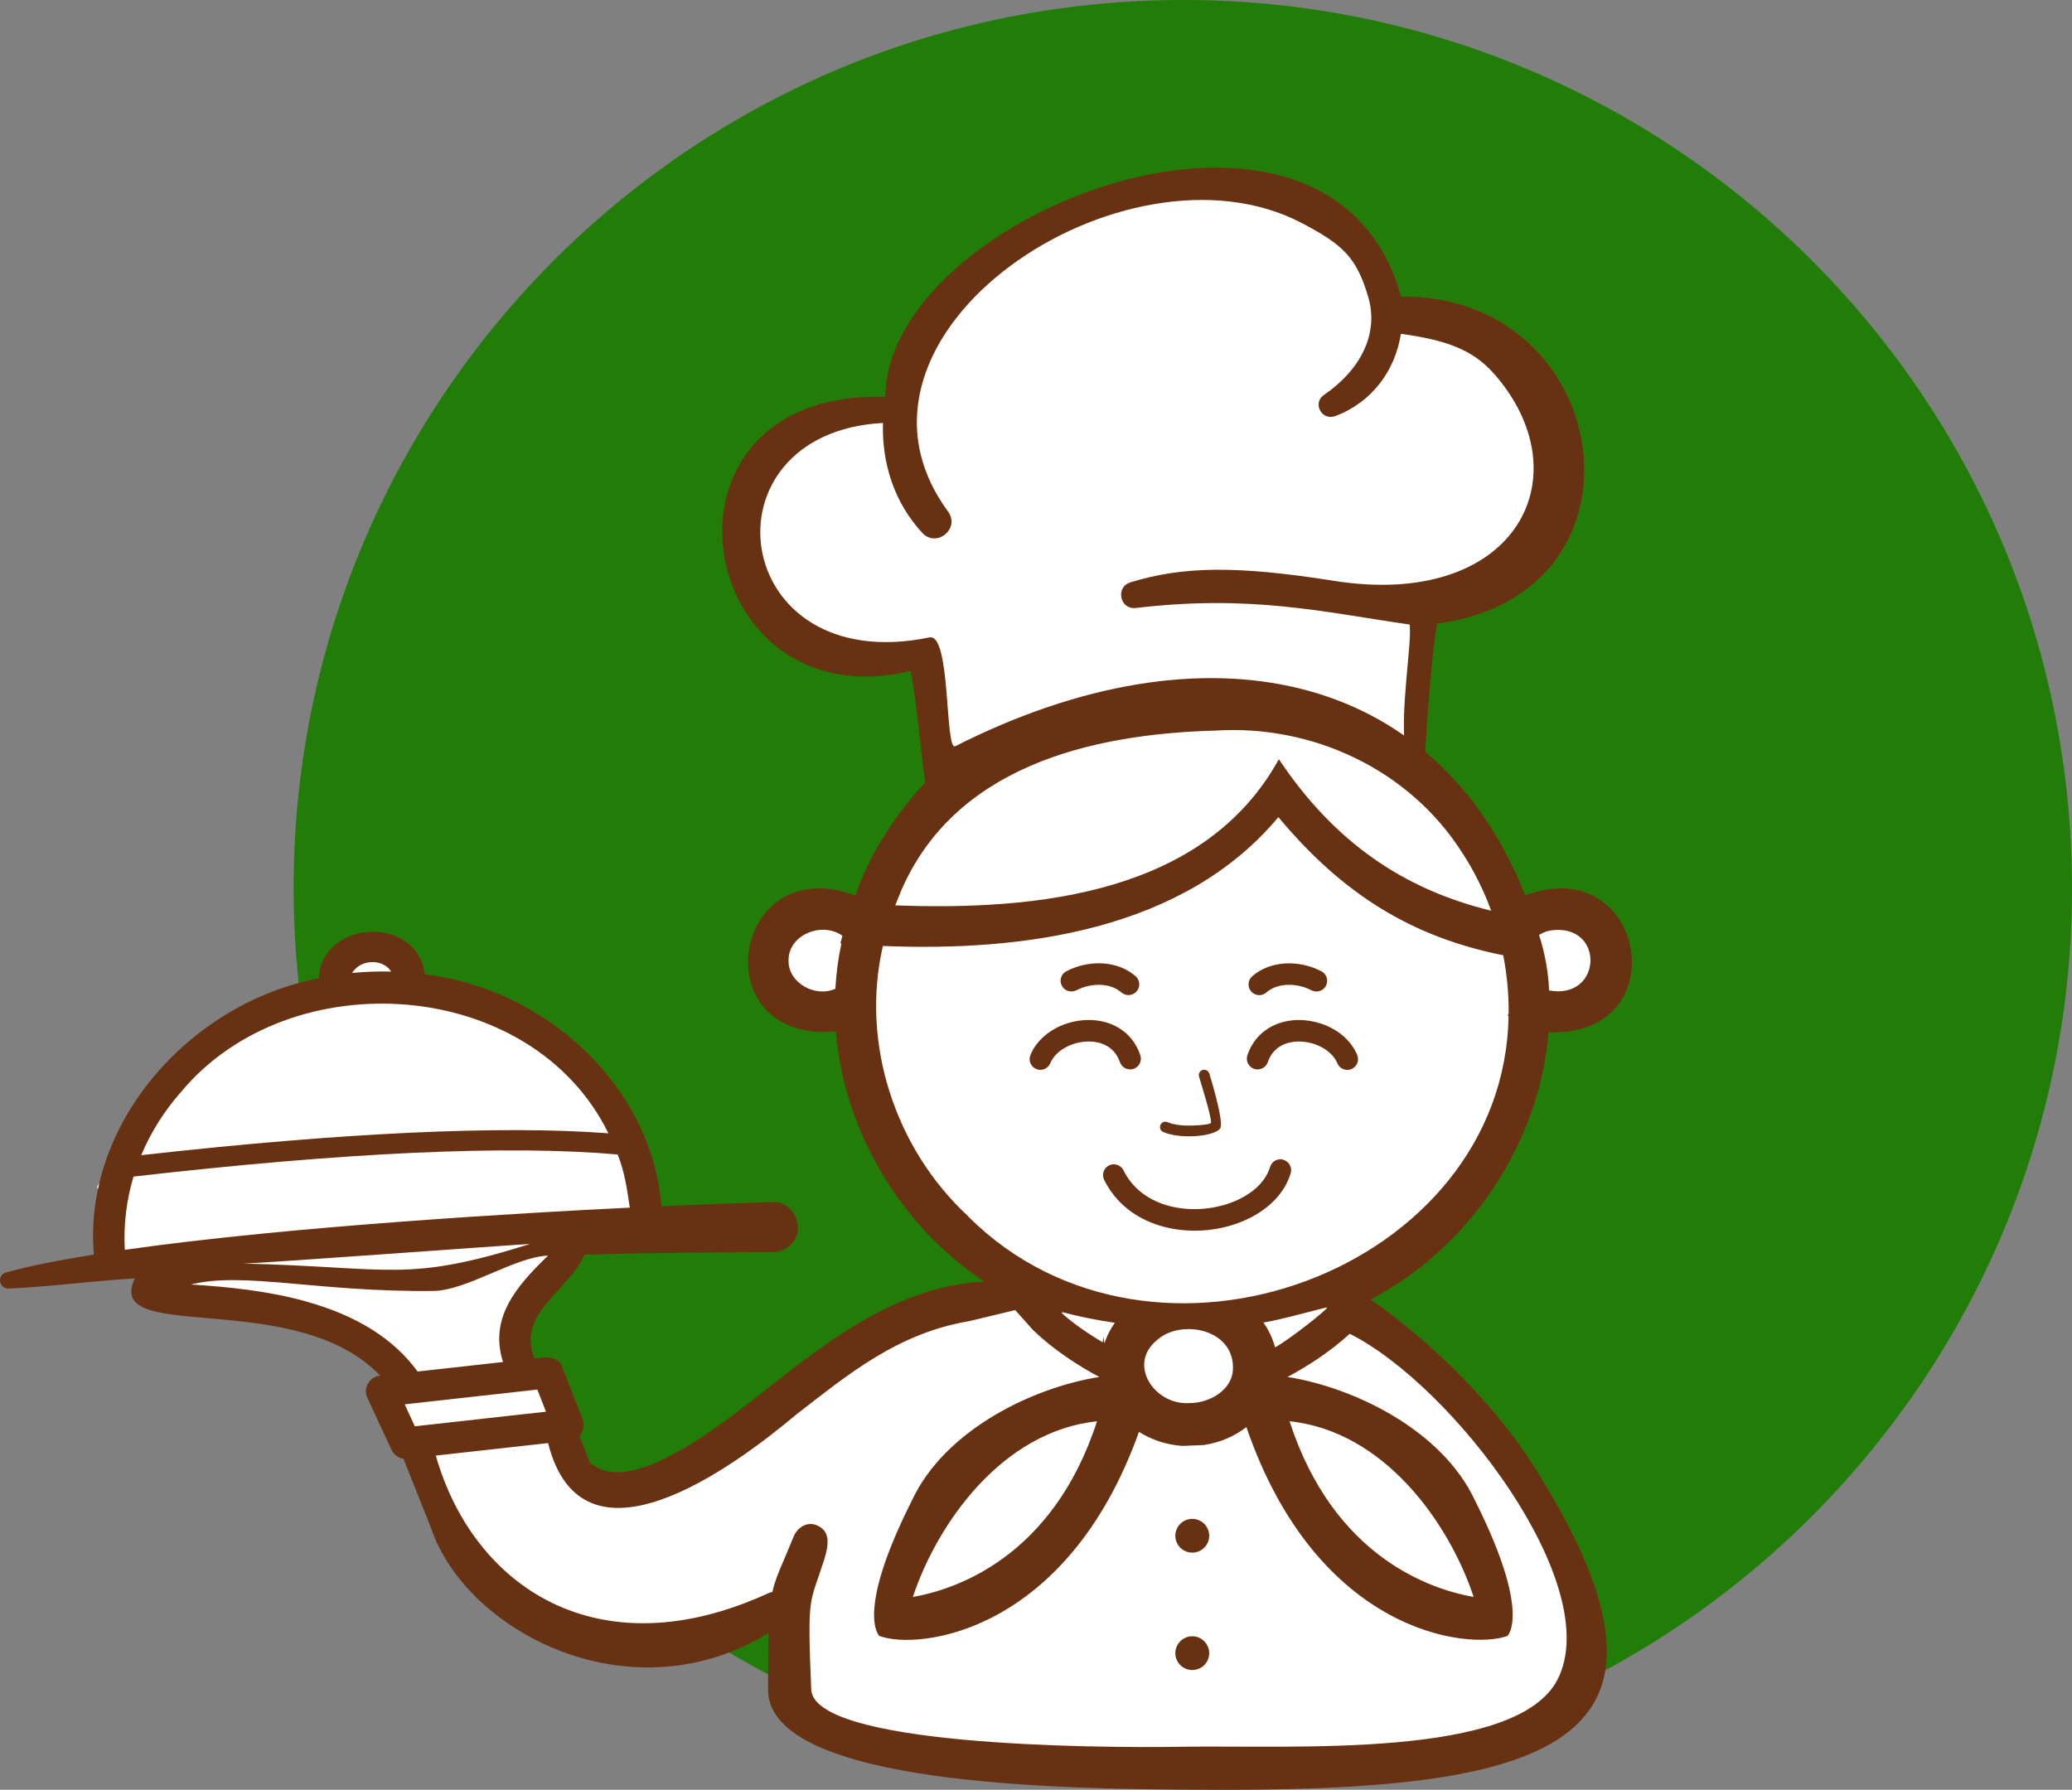 <?xml version="1.0" encoding="UTF-8"?> <svg xmlns="http://www.w3.org/2000/svg" width="911" height="787" viewBox="0 0 911 787" fill="none"><rect x="0" y="0" width="911" height="787" fill="#808080" stroke="none"/><g clip-path="url(#clip0_9_3159)"><path d="M536.423 780.925C752.15 771.89 919.701 589.825 910.66 374.271C901.618 158.717 719.407 -8.701 503.681 0.334C287.954 9.368 120.403 191.433 129.445 406.987C138.486 622.542 320.697 789.959 536.423 780.925Z" fill="#227D08"></path><path d="M52.331 549.166L42.646 521.846L80.172 464.413L137.042 434.798L149.163 417.239L167.317 414.833L184.115 427.996L198.782 440.826L254.435 467.427L282.275 530.916L244.168 549.664L224.796 584.146L225.405 600.46L241.732 608.314L249.619 643.404L268.355 654.271L325.861 631.292L390.009 583.537L439.629 566.615L437.802 552.706L398.478 521.846L374.872 473.483L371.855 448.099L345.814 441.434L331.313 421.497L345.814 396.694L382.122 402.141L414.197 341.058L400.885 287.856L360.343 288.464L336.737 274.555L321.018 222.542L348.249 186.871L391.808 176.004L412.398 132.452L469.268 90.726L550.961 80.467L593.939 107.068L606.642 137.292L642.95 145.145L682.274 177.802L679.258 228.598L646.575 266.094L619.953 273.947L621.17 302.373L623.44 323.306L624.796 340.45L648.402 372.498L664.729 406.98L685.9 397.91L710.723 418.456L695.586 443.868L666.556 449.288L656.87 504.923L609.658 551.489L591.504 575.684L619.953 595.013L671.98 654.271L689.553 701.445L696.416 745.771L651.224 771.46L483.188 784.29L343.407 752.822L341.58 720.193L339.781 701.445L317.974 718.368L232.655 713.529L190.895 666.383L175.785 633.117L168.507 627.062L169.725 603.779L152.788 584.754L81.97 569.629L52.331 549.166Z" fill="white"></path><path d="M485.125 459.159C488.335 460.487 491.02 463.031 492.403 467.04C493.233 469.501 495.918 470.829 498.409 469.999C500.871 469.169 502.2 466.487 501.37 463.998C499.017 457.113 494.34 452.717 488.695 450.394C485.568 449.122 482.136 448.513 478.705 448.513C475.356 448.513 471.952 449.066 468.77 450.145C461.796 452.523 455.735 457.362 453.051 463.916C452.055 466.321 453.217 469.086 455.625 470.082C458.032 471.077 460.8 469.916 461.796 467.51C463.401 463.611 467.275 460.653 471.814 459.104C474.028 458.358 476.38 457.97 478.705 457.97C480.946 457.97 483.132 458.33 485.097 459.132L485.125 459.159Z" fill="#683212"></path><path d="M564.328 509.956C561.837 509.182 559.181 510.619 558.433 513.108C556.607 519.136 551.543 524.003 544.984 527.238C540.335 529.533 534.91 530.999 529.32 531.497C523.703 531.994 518.002 531.497 512.744 529.921C504.829 527.515 497.883 522.565 493.953 514.601C492.791 512.279 489.968 511.311 487.616 512.445C485.263 513.606 484.322 516.426 485.457 518.777C490.66 529.312 499.709 535.838 510.004 538.963C516.48 540.926 523.426 541.534 530.123 540.954C536.848 540.373 543.406 538.576 549.163 535.755C557.963 531.414 564.826 524.639 567.483 515.901C568.23 513.412 566.819 510.785 564.328 510.011V509.956Z" fill="#683212"></path><path d="M473.225 435.462C476.574 433.72 480.503 432.862 484.295 433.084C487.56 433.277 490.66 434.328 493.04 436.402C495.005 438.116 498.021 437.923 499.737 435.932C501.453 433.968 501.259 430.982 499.266 429.24C495.226 425.728 490.134 423.959 484.848 423.627C479.396 423.295 473.696 424.539 468.853 427.083C466.528 428.272 465.642 431.148 466.86 433.443C468.078 435.738 470.928 436.651 473.225 435.434V435.462Z" fill="#683212"></path><path d="M556.801 436.402C559.181 434.328 562.28 433.277 565.546 433.084C569.337 432.835 573.267 433.72 576.615 435.462C578.94 436.651 581.79 435.766 582.98 433.471C584.198 431.148 583.285 428.3 580.988 427.111C576.145 424.567 570.444 423.323 564.992 423.654C559.706 423.986 554.614 425.756 550.574 429.268C548.609 430.982 548.388 433.996 550.103 435.959C551.819 437.95 554.808 438.144 556.801 436.43V436.402Z" fill="#683212"></path><path d="M581.043 450.173C577.833 449.094 574.457 448.513 571.108 448.513C567.676 448.513 564.245 449.149 561.118 450.421C555.472 452.744 550.795 457.141 548.443 463.998C547.613 466.46 548.941 469.169 551.404 469.999C553.867 470.829 556.579 469.501 557.409 467.04C558.793 463.003 561.478 460.459 564.688 459.159C566.653 458.358 568.839 457.97 571.08 457.97C573.405 457.97 575.757 458.385 577.971 459.132C582.51 460.68 586.384 463.639 587.989 467.538C588.985 469.944 591.753 471.105 594.16 470.11C596.568 469.114 597.73 466.377 596.734 463.943C594.05 457.362 587.989 452.523 581.015 450.173H581.043Z" fill="#683212"></path><path d="M511.388 497.734C514.764 499.255 519.745 499.78 524.284 499.642C530.068 499.476 535.464 498.01 536.516 496.102C538.259 492.978 531.7 472.1 531.7 472.045C531.313 470.801 529.985 470.11 528.739 470.497C527.494 470.884 526.802 472.211 527.189 473.455C527.189 473.511 533.167 492.425 532.392 493.807C532.088 494.333 528.462 494.803 524.173 494.941C520.243 495.052 516.037 494.664 513.352 493.448C512.162 492.922 510.751 493.448 510.225 494.637C509.699 495.826 510.225 497.208 511.415 497.761L511.388 497.734Z" fill="#683212"></path><path d="M680.808 453.933C737.871 456.173 723.73 374.047 670.596 393.68C631.188 294.382 529.791 272.482 419.925 328.172C415.387 329.832 418.099 278.344 408.689 280.279C320.437 298.53 307.015 190.355 388.211 185.986C387.685 204.043 393.33 221.104 405.452 234.267C411.761 241.124 422.333 232.414 416.826 224.92C359.651 146.97 494.922 57.35 572.409 98.109C590.175 107.455 596.485 112.986 601.632 130.821C606.116 146.389 598.754 162.234 582.095 173.681C576.892 177.248 581.154 185.157 587.048 182.972C603.182 176.944 613.394 163.008 615.94 146.804C639.02 149.901 649.398 155.099 658.752 166.52C695.586 211.482 665.117 267.864 586.412 255.393C543.517 248.59 519.939 249.033 497.052 256.056C490.272 258.13 492.348 268.168 499.405 267.338C550.27 261.366 581.763 269.136 619.814 274.638C620.894 281.994 615.442 313.075 617.877 329.334C618.652 334.505 625.792 333.426 626.345 335.749C626.345 335.749 628.449 294.492 631.825 274.224C729.874 261.393 709.976 129.438 615.968 130.406C585.166 18.167 389.65 93.85 389.262 174.511C280.642 171.11 304.358 318.218 400.387 295.045C403.238 309.95 405.341 335.141 406.808 344.1C399.723 351.566 393.413 359.862 388.072 368.655C388.017 368.655 388.017 368.71 388.017 368.71C383.063 376.563 379.189 384.997 376.034 393.763C321.24 373.521 308.842 458.883 367.511 453.574C371.136 497.43 395.821 538.963 432.738 563.573C401.716 564.872 374.097 582.708 355.417 596.755C335.519 610.249 280.863 662.539 259.333 643.1C259.084 642.961 255.099 631.845 254.739 631.403C256.538 629.467 257.174 626.674 256.206 624.103L247.322 601.484C245.745 596.036 239.491 596.562 235.007 597.363C226.871 577.316 250.256 567.555 256.953 551.71C284.239 550.991 311.388 550.632 340.003 550.576C342.908 550.576 345.676 549.387 347.724 547.286C354.614 540.705 349.246 528.068 339.698 528.566C325.446 529.008 308.122 529.616 290.771 530.391C286.592 477.078 239.408 434.66 186.716 428.41C183.617 402.279 141.497 404.16 140.113 430.208C83.52 441.047 36.391 493.973 41.262 551.655C24.298 554.448 12.979 556.66 2.629 559.536C-1.494 560.642 -0.443 566.808 3.819 566.615C22.277 565.785 41.151 563.186 59.278 562.163C45.192 591.529 129.819 565.73 167.151 604.912C162.502 605.272 159.485 610.415 161.505 614.646L171.883 636.961C172.769 639.394 174.927 641.053 177.39 641.441L189.484 671.802C204.87 717.787 278.29 756.168 339.698 716.985C350.463 715.741 347.613 696.081 337.65 700.643C262.958 734.876 208.081 697.823 191.615 640.058L240.985 634.555C255.901 693.924 321.599 645.948 350.297 621.835C372.52 604.719 394.354 586.247 426.262 580.911L446.354 576.072L454.185 584.837C463.456 593.769 474.277 600.654 483.354 605.493C455.182 609.862 415.497 628.195 400.775 660.133C375.896 709.602 386.578 719.308 386.633 719.363C403.846 725.806 469.129 718.147 500.761 629.633C506.268 633.09 512.744 635.302 519.828 635.799L529.293 635.412C536.322 634.362 542.798 631.569 548 627.532C579.161 718.119 645.357 725.696 662.792 719.363C662.792 719.308 673.474 709.602 648.678 660.133C633.928 628.195 594.133 609.834 566.071 605.493C574.54 600.958 584.558 594.626 593.441 586.496C638.854 609.254 705.908 697.242 684.82 738.499C666.888 773.534 568.728 767.312 519.828 768.086C478.788 768.75 357.659 767.45 356.662 742.84C354.947 700.284 355.887 706.118 362.28 686.098C364.715 678.494 364.688 673.434 359.734 670.973C354.78 668.512 350.463 671.968 349.024 675.508C337.982 702.496 337.927 695.223 337.678 742.84C337.457 785.562 470.402 786.53 523.481 786.972C681.693 788.3 751.819 768.86 675.633 646.694C647.018 600.82 602.656 571.454 602.656 571.454C646.437 548.337 676.823 502.794 680.863 453.961L680.808 453.933ZM681.389 409.192C705.77 405.349 704.829 439.886 681.084 435.517C680.78 427.332 679.175 418.871 676.684 411.1C678.151 410.243 679.673 409.524 681.389 409.192ZM369.946 414.833C368.534 421.47 367.649 428.134 367.289 434.77C358.516 438.808 346.506 432.226 346.7 422.355C346.534 410.935 361.588 405.072 370.389 411.488C370.084 412.594 369.78 413.7 369.475 414.833H369.918H369.946ZM155.805 426.53C159.762 421.774 168.645 421.802 171.966 427.221C166.293 427.056 160.509 427.304 154.808 427.83C155.057 427.387 155.389 426.917 155.805 426.503V426.53ZM79.618 480.12C127.632 422.465 233.734 429.489 267.497 498.342C220.562 494.747 149.744 498.093 62.1 507.965C66.279 497.927 72.174 488.581 79.618 480.12ZM54.877 549.553C54.269 538.686 55.569 527.847 58.697 517.367C151.875 506.693 223.44 503.402 271.565 507.661C274.526 514.933 275.688 522.593 276.906 531.027C232.627 533.183 128.048 539.101 54.877 549.581V549.553ZM233.043 547.009C178.248 564.209 172.741 557.185 106.739 555.609C113.989 555.609 227.48 547.203 233.043 547.009ZM134.44 572.228C117.863 567.638 100.235 565.84 83.935 564.817C107.181 559.038 139.477 568.191 190.452 567.665C205.258 567.527 226.373 552.623 240.957 552.125C227.01 565.591 214.971 579.528 221.17 598.912L183.617 603.087C172.935 588.542 156.828 578.477 134.44 572.256V572.228ZM182.399 627.2L177.944 617.522L236.253 611.023L240.044 620.757L182.399 627.172V627.2ZM401.356 702.219C412.204 669.673 440.681 629.384 482.33 624.96C462.792 685.186 419.565 699.067 401.356 702.219ZM647.931 702.219C629.749 699.039 586.495 685.186 566.985 624.96C608.689 629.329 637.138 669.701 647.931 702.219ZM395.876 392.435C419.233 337.325 478.981 322.753 534.329 321.259C577.473 318.522 619.953 338.652 643.06 375.236C643.06 375.236 643.079 375.254 643.116 375.291C648.208 383.172 652.414 391.634 655.624 400.454C617.766 391.246 587.021 370.895 562.28 333.841C529.708 392.905 456.344 400.482 393.607 398.104C394.354 396.168 395.157 394.316 395.932 392.435H395.876ZM485.623 590.699C479.258 586.994 472.533 582.487 466.832 577.426L467.082 576.984C474.609 578.975 482.33 580.523 490.162 581.657C488.224 584.45 486.619 587.436 485.623 590.699ZM522.872 616.969C507.873 617.964 495.669 600.322 508.371 589.566C518.693 579.694 543.102 584.091 542.078 602.424C541.608 611.051 532.088 617.024 522.872 616.969ZM560.62 592.469C559.568 588.598 557.825 584.837 555.5 581.547C562.75 580.496 583.312 574.689 583.506 574.91C584.004 575.491 567.068 588.957 560.62 592.469ZM425.737 534.87C393.579 505.2 378.303 458.745 388.183 415.967C449.979 418.511 520.492 409.137 562.059 359.308C590.784 393.735 621.253 412.096 660.938 420.06C662.626 428.825 663.373 437.287 663.318 445.472L662.903 446.55L663.262 446.854C661.353 558.374 507.264 616.36 425.681 534.898L425.737 534.87Z" fill="#683212"></path><path d="M531.645 675.314C531.645 679.434 528.296 682.725 524.201 682.725C520.105 682.725 516.756 679.407 516.756 675.314C516.756 671.222 520.105 667.876 524.201 667.876C528.296 667.876 531.645 671.222 531.645 675.314Z" fill="#683212"></path><path d="M531.645 726.94C531.645 731.06 528.296 734.351 524.201 734.351C520.105 734.351 516.756 731.033 516.756 726.94C516.756 722.848 520.105 719.502 524.201 719.502C528.296 719.502 531.645 722.848 531.645 726.94Z" fill="#683212"></path><path d="M485.097 587.796L485.623 590.699L483.326 605.466" fill="#683212"></path></g><defs><clipPath id="clip0_9_3159"><rect width="911" height="787" fill="white"></rect></clipPath></defs></svg> 